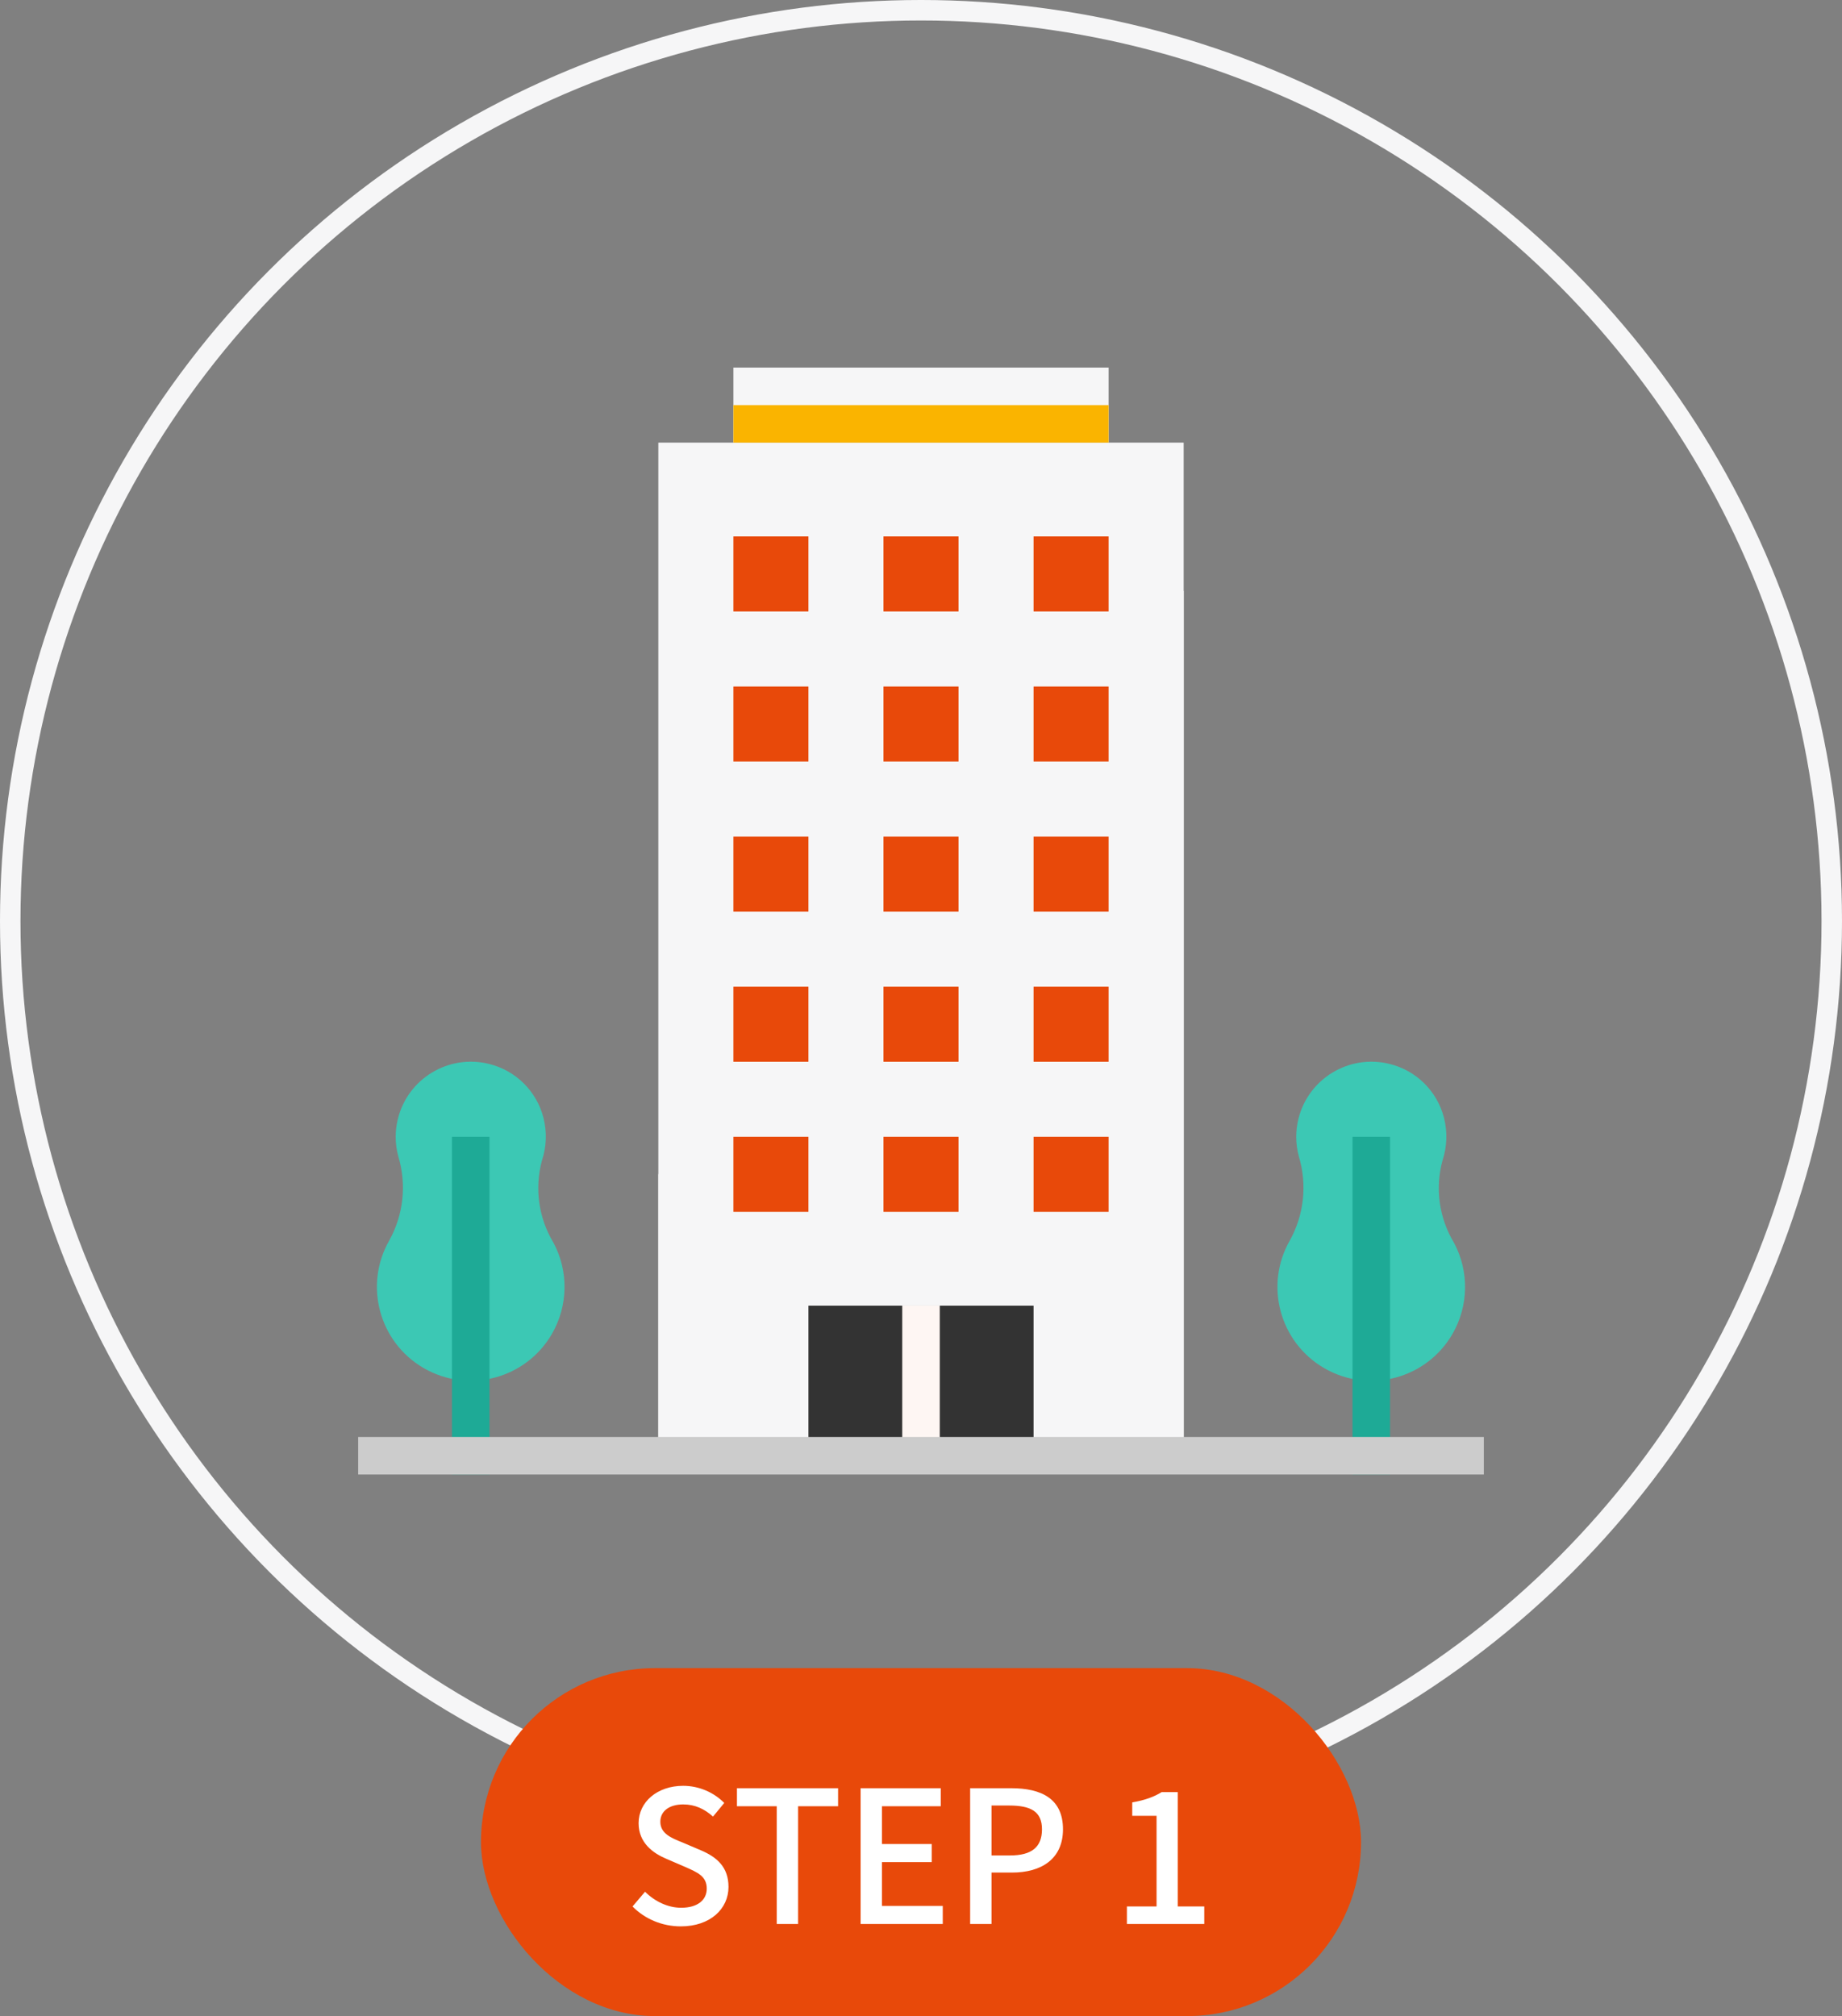 <svg width="180" height="197" viewBox="0 0 180 197" fill="none" xmlns="http://www.w3.org/2000/svg">
<rect x="0" y="0" width="180" height="197" fill="#808080" stroke="none"/>
<circle cx="90" cy="90" r="89" stroke="#F6F6F7" stroke-width="2"/>
<path d="M115.667 43.25H64.333V142.25H115.667V43.25Z" fill="#F6F6F7"/>
<path d="M64.333 114.75V142.25H115.667V57.713L64.333 114.75Z" fill="#F6F6F7"/>
<path d="M108.333 35.916H71.667V43.249H108.333V35.916Z" fill="#F6F6F7"/>
<path d="M108.333 39.584H71.667V43.251H108.333V39.584Z" fill="#FAB400"/>
<path d="M79 52.416H71.667V59.749H79V52.416Z" fill="#E8490A"/>
<path d="M93.666 52.416H86.333V59.749H93.666V52.416Z" fill="#E8490A"/>
<path d="M108.333 52.416H101V59.749H108.333V52.416Z" fill="#E8490A"/>
<path d="M79 67.082H71.667V74.415H79V67.082Z" fill="#E8490A"/>
<path d="M93.666 67.082H86.333V74.415H93.666V67.082Z" fill="#E8490A"/>
<path d="M108.333 67.082H101V74.415H108.333V67.082Z" fill="#E8490A"/>
<path d="M79 81.75H71.667V89.083H79V81.75Z" fill="#E8490A"/>
<path d="M93.666 81.75H86.333V89.083H93.666V81.75Z" fill="#E8490A"/>
<path d="M108.333 81.75H101V89.083H108.333V81.75Z" fill="#E8490A"/>
<path d="M79 96.416H71.667V103.749H79V96.416Z" fill="#E8490A"/>
<path d="M93.666 96.416H86.333V103.749H93.666V96.416Z" fill="#E8490A"/>
<path d="M108.333 96.416H101V103.749H108.333V96.416Z" fill="#E8490A"/>
<path d="M79 111.082H71.667V118.415H79V111.082Z" fill="#E8490A"/>
<path d="M93.666 111.082H86.333V118.415H93.666V111.082Z" fill="#E8490A"/>
<path d="M108.333 111.082H101V118.415H108.333V111.082Z" fill="#E8490A"/>
<path d="M101 127.582H79V142.249H101V127.582Z" fill="#333333"/>
<path d="M91.834 127.584H88.167V142.251H91.834V127.584Z" fill="#FEF6F3"/>
<path d="M52.967 113.374C53.409 112.034 53.456 110.596 53.108 109.231C52.444 106.618 50.387 104.587 47.766 103.956C43.826 102.988 39.848 105.397 38.88 109.337C38.738 109.909 38.667 110.496 38.667 111.084C38.667 111.733 38.753 112.378 38.923 113.003C39.745 115.73 39.435 118.672 38.062 121.167C35.53 125.553 37.033 131.157 41.417 133.689C45.8 136.221 51.408 134.717 53.938 130.334C55.521 127.593 55.578 124.229 54.089 121.437C52.626 119.017 52.219 116.102 52.967 113.374Z" fill="#3CC8B4"/>
<path d="M47.834 111.084H44.167V144.084H47.834V111.084Z" fill="#1EAA96"/>
<path d="M140.967 113.374C141.409 112.034 141.456 110.596 141.108 109.231C140.444 106.618 138.387 104.587 135.766 103.956C131.826 102.988 127.848 105.397 126.88 109.337C126.738 109.909 126.667 110.496 126.667 111.084C126.667 111.733 126.753 112.378 126.924 113.003C127.747 115.731 127.437 118.678 126.062 121.175C123.53 125.56 125.033 131.164 129.417 133.696C133.8 136.228 139.407 134.725 141.939 130.341C143.521 127.601 143.578 124.236 142.089 121.444C140.624 119.022 140.217 116.104 140.967 113.374Z" fill="#3CC8B4"/>
<path d="M135.833 111.084H132.167V144.084H135.833V111.084Z" fill="#1EAA96"/>
<path d="M145 140.416H35V144.083H145V140.416Z" fill="#CCCCCC"/>
<rect x="47" y="163" width="86" height="34" rx="17" fill="#E8490A"/>
<path d="M66.526 188.234C69.424 188.234 71.188 186.506 71.188 184.382C71.188 182.438 70.054 181.466 68.488 180.8L66.67 180.026C65.59 179.594 64.528 179.162 64.528 178.01C64.528 176.966 65.41 176.318 66.76 176.318C67.93 176.318 68.848 176.768 69.676 177.506L70.774 176.174C69.766 175.148 68.308 174.5 66.76 174.5C64.24 174.5 62.404 176.066 62.404 178.154C62.404 180.08 63.826 181.088 65.104 181.628L66.94 182.42C68.164 182.96 69.064 183.338 69.064 184.544C69.064 185.66 68.164 186.416 66.562 186.416C65.284 186.416 63.988 185.804 63.034 184.85L61.81 186.29C63.016 187.514 64.708 188.234 66.526 188.234ZM75.903 188H77.991V176.498H81.897V174.734H72.015V176.498H75.903V188ZM84.099 188H92.127V186.236H86.187V181.952H91.047V180.188H86.187V176.498H91.929V174.734H84.099V188ZM94.802 188H96.89V182.978H98.888C101.768 182.978 103.874 181.646 103.874 178.748C103.874 175.76 101.768 174.734 98.816 174.734H94.802V188ZM96.89 181.304V176.426H98.618C100.724 176.426 101.822 177.002 101.822 178.748C101.822 180.494 100.814 181.304 98.69 181.304H96.89ZM110.121 188H117.681V186.29H115.089V175.112H113.523C112.767 175.58 111.885 175.904 110.643 176.12V177.434H113.019V186.29H110.121V188Z" fill="white"/>
</svg>
